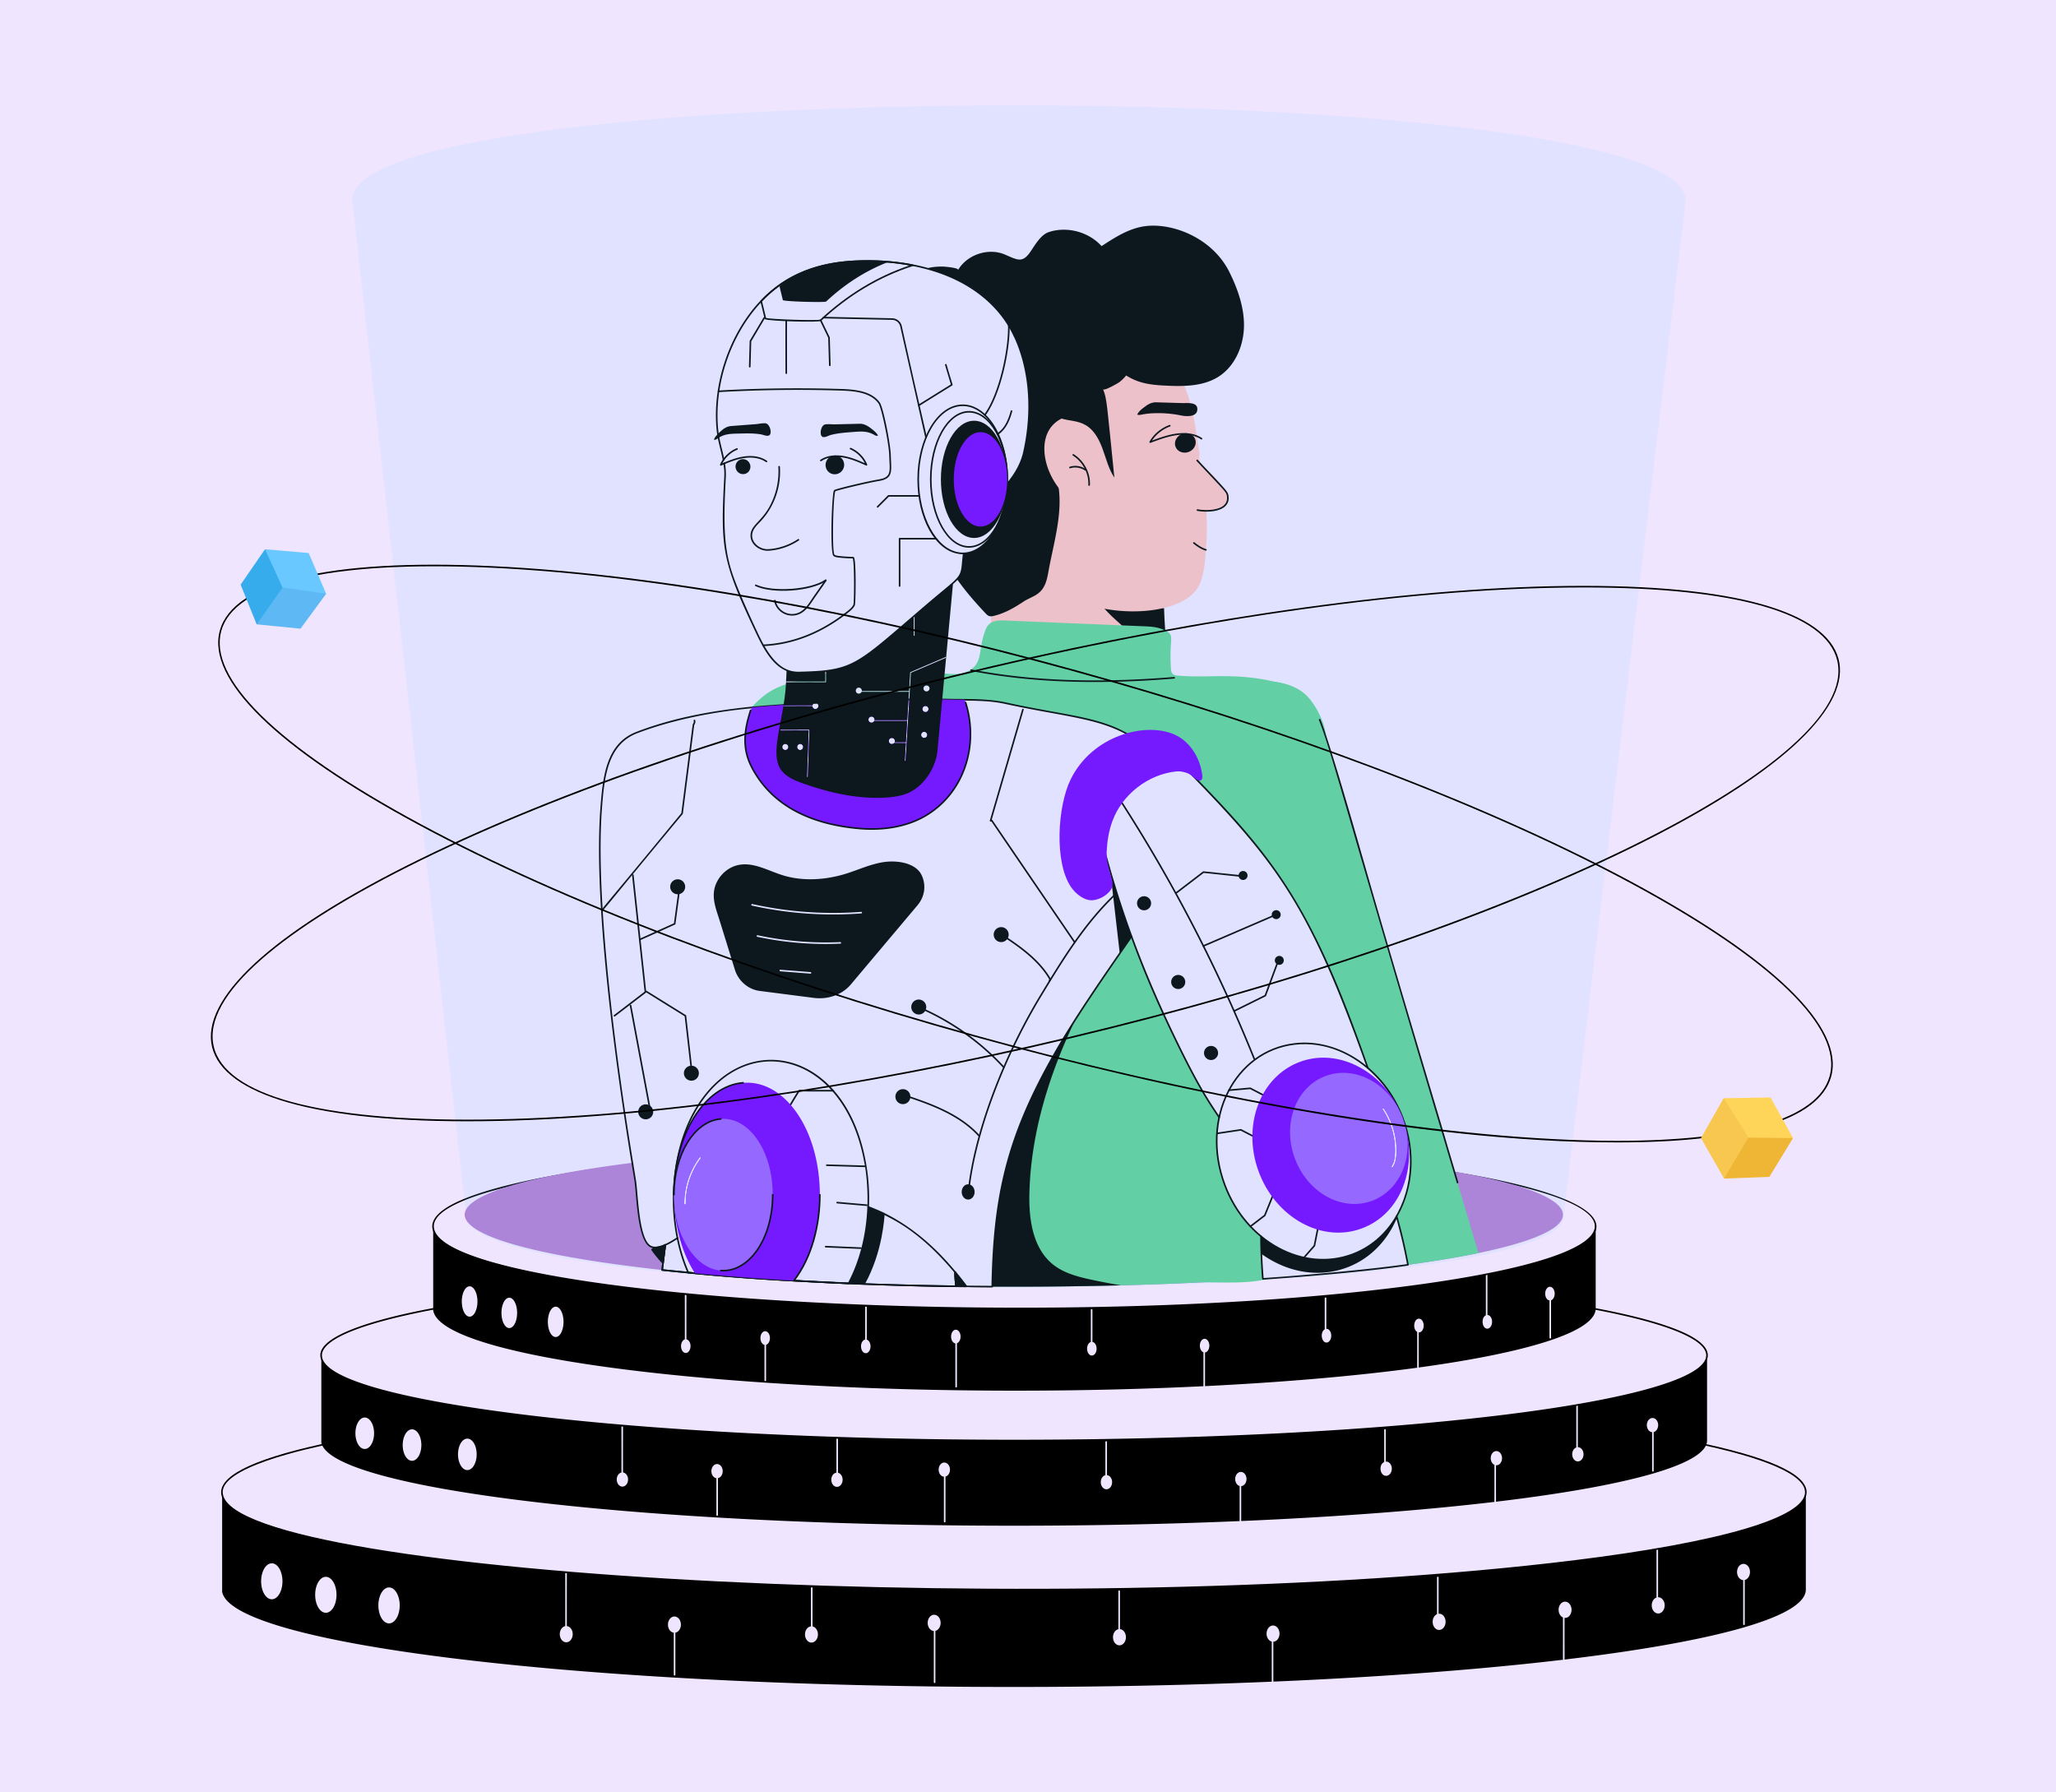 <svg xmlns="http://www.w3.org/2000/svg" width="390" height="340" fill="none"><path fill="#F0E5FF" d="M0 0h390v340H0z"/><path fill="#000" d="M41.947 283.067c0-3.475 7.197-6.714 21.39-9.625.199-.037.254.255.06.295-5.079 1.042-22.169 4.703-21.11 9.735 2.971 15.79 162.257 24.056 256.24 12.501 27.878-3.427 43.866-8.131 43.866-12.906 0-3.297-7.435-6.548-21.5-9.403-.192-.039-.138-.33.06-.295 14.426 2.928 21.741 6.19 21.741 9.698 0 5.017-15.672 9.706-44.129 13.205-93.289 11.471-256.618 3.518-256.618-13.205"/><path fill="#000" d="M192.362 273.405c-72.116 0-129.903-6.988-131.558-15.91a.1.1 0 0 1-.006-.049c-.97-5.364 18.815-8.891 24.164-9.82.191-.039.252.263.052.297-15.442 2.68-23.947 5.936-23.947 9.169 0 .254.041.306.036.368v.008c1.6 8.609 60.484 15.636 131.259 15.636 35.092 0 68.087-1.681 92.907-4.731 24.381-2.997 38.371-7.107 38.382-11.276 0-3.189-8.275-6.408-23.303-9.067-.2-.036-.138-.34.053-.296 10.744 1.901 23.552 5.068 23.552 9.358-.016 5.944-24.22 9.806-38.647 11.58-24.832 3.052-57.839 4.733-92.944 4.733"/><path fill="#000" d="M323.802 257.098c-.009 3.498-9.065 6.737-24.443 9.382v.001l-.06.06v7.974h.002c.596 0 1.076.606 1.076 1.347 0 .747-.48 1.353-1.076 1.353-.59 0-1.07-.606-1.07-1.353 0-.61.326-1.121.77-1.287v-8.034c-23.872 4.066-62.741 6.713-106.638 6.713-27.538 0-53.093-1.042-74.213-2.822.061.103.012-.602.029 8.878.539.074.958.641.958 1.332 0 .747-.481 1.353-1.076 1.353-.59 0-1.07-.606-1.07-1.353 0-.664.385-1.215.89-1.324.018-9.416-.038-8.813.037-8.906-33.645-2.849-55.969-7.573-56.965-12.944v16.138c1.522 8.757 59.775 15.805 131.41 15.805 14.978 0 29.368-.309 42.781-.877v-6.657c-.481-.132-.842-.672-.842-1.319 0-.742.48-1.348 1.07-1.348.596 0 1.076.606 1.076 1.348 0 .717-.444 1.297-1.006 1.343v6.621c18.162-.775 34.515-2.026 48.073-3.63-.077-.091-.021.354-.039-7.025-.409-.19-.704-.683-.704-1.266 0-.742.481-1.347 1.071-1.347.595 0 1.076.605 1.076 1.347 0 .707-.456 1.396-1.144 1.344-.017 7.417.029 6.813-.028 6.919 24.699-2.938 40.061-7.055 40.061-11.61v-16.156zM69.189 274.856c-.977 0-1.77-1.337-1.77-2.987 0-1.646.793-2.982 1.77-2.982s1.77 1.336 1.77 2.982c0 1.65-.794 2.987-1.77 2.987m8.97 2.242c-.977 0-1.771-1.337-1.771-2.987 0-1.645.794-2.982 1.77-2.982.977 0 1.77 1.337 1.77 2.982 0 1.65-.793 2.987-1.77 2.987m10.49 1.762c-.976 0-1.77-1.337-1.77-2.987 0-1.645.793-2.982 1.77-2.982s1.77 1.337 1.77 2.982c0 1.65-.793 2.987-1.77 2.987m47.541 1.533v6.992c0 .197-.299.198-.299 0V280.4c-.531-.078-.947-.644-.947-1.337 0-.742.48-1.348 1.07-1.348.596 0 1.076.606 1.076 1.348 0 .671-.389 1.225-.9 1.33m22.571 1.648c-.591 0-1.071-.606-1.071-1.352 0-.699.428-1.27.97-1.335v-6.355a.15.15 0 0 1 .299 0v6.367c.5.117.877.665.877 1.323 0 .746-.48 1.352-1.075 1.352m20.586-1.945v8.531c0 .197-.298.197-.298 0v-8.51c-.555-.049-.996-.629-.996-1.343 0-.742.48-1.347 1.07-1.347.596 0 1.076.605 1.076 1.347 0 .65-.364 1.193-.852 1.322m30.532 2.405c-.59 0-1.071-.606-1.071-1.353 0-.657.379-1.205.875-1.322v-6.31a.15.15 0 0 1 .299 0v6.298c.546.066.973.637.973 1.334 0 .747-.481 1.353-1.076 1.353m53.058-2.553c-1.182 0-1.496-2.091-.367-2.614v-6.094c0-.198.298-.198.298 0v6.016c.679-.06 1.145.635 1.145 1.339 0 .747-.481 1.353-1.076 1.353m50.748-8.298v7.352c0 .197-.298.197-.298 0v-7.33c-.556-.049-.998-.628-.998-1.344 0-.741.48-1.347 1.07-1.347.596 0 1.076.606 1.076 1.347 0 .65-.364 1.192-.85 1.322M82.022 233.002c-1.083-7.331 30.555-11.366 37.953-12.277.191-.031.24.274.037.299-7.015.864-38.767 4.96-37.692 11.926 2.123 13.468 119.635 20.214 188.043 10.545 39.918-5.644 43.703-14.674 5.547-20.89-.194-.032-.153-.326.048-.298 36.168 5.895 37.28 15.43-5.553 21.486-66.951 9.465-186.148 3.377-188.383-10.791"/><path fill="#000" d="M302.68 232.626c0 3.372-7.588 6.495-20.48 9.046q-.002.002-.002.005l-.05.057v7.698c.489.018.881.592.881 1.297 0 .72-.404 1.304-.903 1.304-1.008 0-1.255-2.072-.276-2.535v-7.759c-39.394 7.708-108.35 7.947-151.673 3.751.06.105.011-.582.028 8.567.441.088.78.627.78 1.282 0 .72-.403 1.305-.903 1.305-.495 0-.898-.585-.898-1.305 0-.628.311-1.155.723-1.274.018-9.082-.037-8.505.038-8.597-28.231-2.749-46.957-7.309-47.774-12.489v15.571c1.622 10.728 76.952 17.763 146.109 14.4v-6.43c-.391-.142-.683-.651-.683-1.262 0-.716.403-1.3.898-1.3.5 0 .903.584.903 1.3 0 .679-.36 1.231-.82 1.292v6.385c15.219-.747 28.922-1.951 40.286-3.497-.074-.091-.02.351-.038-6.787-.92-.533-.648-2.509.332-2.509.499 0 .902.584.902 1.299 0 .647-.371 1.344-.935 1.3-.017 7.173.028 6.554-.025 6.664 20.708-2.834 33.585-6.803 33.585-11.195v-15.584zM89.083 249.758c-.82 0-1.485-1.289-1.485-2.881 0-1.587.665-2.876 1.485-2.876.819 0 1.485 1.289 1.485 2.876 0 1.592-.666 2.881-1.485 2.881m7.524 2.163c-.819 0-1.485-1.29-1.485-2.882 0-1.586.666-2.876 1.485-2.876s1.486 1.29 1.486 2.876c0 1.592-.666 2.882-1.486 2.882m8.801 1.699c-.819 0-1.485-1.29-1.485-2.881 0-1.587.666-2.876 1.485-2.876s1.486 1.289 1.486 2.876c0 1.591-.666 2.881-1.486 2.881m39.906 1.475v6.747c0 .197-.298.198-.298 0v-6.74c-.435-.091-.771-.63-.771-1.287 0-.715.403-1.299.898-1.299.5 0 .903.584.903 1.299 0 .636-.315 1.164-.732 1.28m18.911 1.593c-.495 0-.898-.585-.898-1.305 0-.661.346-1.205.79-1.283v-6.133c0-.197.299-.197.299 0v6.147c.407.126.712.648.712 1.269 0 .721-.403 1.305-.903 1.305m17.295-1.886v8.238c0 .197-.299.197-.299 0v-8.211c-.454-.064-.811-.615-.811-1.292 0-.715.403-1.3.898-1.3.499 0 .902.585.902 1.3 0 .614-.294 1.126-.69 1.265m25.589 2.33c-.495 0-.898-.585-.898-1.305 0-.622.305-1.144.71-1.27v-6.091a.15.15 0 0 1 .299 0v6.078c.446.079.792.622.792 1.283 0 .72-.404 1.305-.903 1.305m44.51-2.463c-.971 0-1.258-1.973-.331-2.51v-5.889c0-.197.298-.197.298 0v5.799c.594-.03.936.679.936 1.295 0 .72-.403 1.305-.903 1.305m42.598-8.014v7.102c0 .197-.299.197-.299 0v-7.074c-.454-.063-.813-.614-.813-1.292 0-.715.403-1.299.898-1.299.5 0 .903.584.903 1.299 0 .614-.294 1.125-.689 1.264"/><path fill="#B57BD4" d="M126.201 236.148c-.257 1.978-.407 3.11-.585 4.757-48.032-5.274-49.822-14.742-5.67-20.335.106.653.467 2.889.531 3.265.43 2.578.501 11.322 2.924 12.605.85.437 1.9.1 2.8-.292M183.296 244.02a176 176 0 0 1-1.94-.024c0-.071-.158-1.177-.179-2.679a71 71 0 0 1 2.119 2.703M239.556 242.588c-17.066 1.141-34.439 1.55-51.336 1.474.169-9.583 1.023-18.315 4.053-27.336 19.988.11 25.058.352 38.563.967.315 6.161 3.226 12.588 8.362 16.819 0 2.71.213 6.546.358 8.076M248.019 241.955q.912-.073 1.815-.155c2.645-.227.581-.031-1.815.155M283.848 236.936c-1.074.256-2.208.513-3.402.758-.059.018-.125.03-.185.042a179 179 0 0 1-9.651 1.677c-1.152.173-2.328.346-3.539.507-.82-4.385-1.531-6.897-2.149-9.209 1.653-2.841 2.59-6.214 2.68-9.759 7.853 1.07 12.003 2.005 12.134 2.005 19.461 3.934 23.412 9.332 4.112 13.979"/><path fill="#FEC0C3" d="M221.043 120.717c-.225-3.911-.41-7.822-.015-11.708-.204 1.714-7.168.857-11.983 0-.622-.113-4.017-.769-4.395-.949-2.739-.859-5.373-2.567-7.612-4.376-1.407-1.154-4.055-4.92-6.345-7.954v8.993h-2.939c.501 11.396.345 11.659-.037 15.994z"/><path fill="#000" d="M214.866 120.717h6.228c-.146-2.232-.26-4.217-.282-5.332-4.193-1.032-8.415-3.6-11.767-6.376-.012.011-.012.011-.012 0a35 35 0 0 1-2.005-1.748c-2.078-1.943-4.815-4.434-6.268-7.268 1.465 2.846 2.665 5.554 3.962 8.091 4.293 8.437 6.857 8.919 10.144 12.633"/><path fill="#FEC0C3" d="M232.764 95.045c-.042.305-.108.507-.352.722a2.6 2.6 0 0 1-.633.394c-1.754.834-2.764.753-2.919.907-.089.09 0 .43.006.544.081 1.74.086 3.617-.036 5.341-.155 2.466-.274 5.909-1.426 8.159-2.378 4.682-12.113 5.945-19.774 3.94-6.59-1.697-15.245-5.639-18.443-11.651-.066-.066-.681-1.328-.961-1.969 1.624-2.394 2.686-5.808 2.823-9.64 1.81-2.126 2.798-4.246 3.176-5.968 1.61-7.186 1.376-15.138-1.648-21.785-.006-.007-.006-.019-.011-.024 5.264-3.43 12.419-3.19 18.532-1.845 3.181.699 6.422 1.749 8.828 3.933 2.154 1.982 3.67 4.43 4.75 7.085 1.883 4.578 2.246 9.387 2.794 12.42.137.77-.143 1.684.298 2.388.445.676 2.625 1.893 4.864 5.486.524.81.218.958.132 1.563"/><path fill="#000" d="M235.849 63.46c-.429 3.217-2.041 6.332-4.781 8.04-2.826 1.754-6.378 1.822-9.74 1.658-3.447-.151-5.921-.503-8.678-2.614-.466-.358-2.46-2.74-2.835-2.644-.341.09-.729 1.241-1.027 1.528-1.288 1.216-3.518.803-4.381-.65-.352 6.422-3.247 12.14-4.136 18.436-.233 1.66.256 3.39.507 5.038.818 5.318-.949 10.869-1.892 16.121-.185 1.015-.376 2.059-.889 2.948a1.2 1.2 0 0 1-.108.192c-.955 1.516-2.411 1.73-3.778 2.631-1.748 1.158-3.45 2.143-5.509 2.662-.852.217-1.127.093-1.653-.465-1.928-2.041-3.79-4.172-5.408-6.47 1.097-1.226.97-2.24 1.266-4.9 2.077-.072 3.975-1.397 5.419-3.539 1.624-2.394 2.686-5.808 2.823-9.64 1.809-2.126 2.797-4.246 3.176-5.968 1.61-7.186 1.376-15.138-1.648-21.785-.006-.007-.006-.019-.012-.024-3.27-7.115-9.639-11.168-16.789-13.09 1.009-.292 1.958-.363 3.008-.363.197 0 3.205.214 2.936.674 1.725-2.943 5.736-4.28 8.882-2.96 2.542 1.095 3.415 1.73 5.055-.824.794-1.188 1.862-2.967 3.301-3.432 3.467-1.134 7.556-.042 9.997 2.668 2.447-1.6 4.984-3.235 7.861-3.724 5.155-.883 13.035 1.94 16.377 8.624 1.815 3.643 3.202 7.837 2.656 11.871"/><path fill="#000" d="M215.721 78.642c.3-.677.996-1.152 1.579-1.589.577-.432 1.254-.761 2-.74.234.008.051.002 4.968.148.948.028 3.037-.278 2.842 1.338-.161 1.342-2.117 1.204-3.067 1.01a21.8 21.8 0 0 0-4.296-.439c-3.004-.007-3.391.519-4.026.272M218.047 83.787c.764-1.402 2.181-2.588 3.792-3.173.189-.065.289.215.102.284-1.401.508-2.649 1.49-3.412 2.67 1.493-.555 3.033-1.1 4.618-1.32 1.954-.27 3.676.03 4.847.847.165.115-.011.362-.172.247-1.11-.774-2.755-1.057-4.634-.795-1.694.235-3.352.855-4.955 1.454a.151.151 0 0 1-.186-.214"/><path fill="#000" d="M223.027 84.846c.418.911 1.572 1.283 2.577.83 1.005-.454 1.481-1.56 1.063-2.47-.418-.912-1.572-1.283-2.577-.83s-1.481 1.56-1.063 2.47M228.706 104.446c-.934-.263-1.739-.856-2.336-1.343-.154-.126.035-.36.191-.234.574.469 1.346 1.039 2.226 1.287.194.054.108.347-.081.29"/><path fill="#62CF98" d="M183.296 244.02a176 176 0 0 1-1.94-.024c0-.071-.158-1.177-.179-2.679a71 71 0 0 1 2.119 2.703M156.545 129.269h-5.61c.315-.085 4.109-1.025 5.61-1.343z"/><path fill="#62CF98" d="M163.475 131.083c0-.012.011-.03.011-.047a.58.58 0 0 0-.549-.603.575.575 0 0 0-.608.549c-.025.656.868.832 1.104.251h8.988l-.089 1.462c-4.243.046-17.5.623-17.566.656a.37.37 0 0 0-.238.012c-.006-.006-.012 0-.012 0-.006-.006-.006-.006-.012 0-13.306.745-10.903.842-11.955.842 2.52-2.746 4.466-3.868 7.825-4.787 6.511-.031 6.32.067 6.32-.072v-1.45c3.547-.731 6.318-.749 13.543-.597.925.018 1.856.036 2.781.066-.29.135-.37.13-.37.197l-.215 3.521z"/><path fill="#62CF98" d="M247.595 132.247c-1.507-1.638-3.62-2.451-5.789-2.924-7.327-1.71-12.207-.752-17.375-1.099-1.497-.1-2.229.045-2.322-1.438-.364-5.757.78-6.164-.889-7.091-1.528-.829-3.068-.853-4.775-.919-1.502-.059-24.76-1.03-25.545-1.062-1.725-.084-3.277-.012-3.951 1.737-1.265 3.238-.649 5.21-2.018 6.875-.74.901-1.91 1.355-3.068 1.486-1.708.207-3.195-.265-8.487-.435l-.579.244-.31 5.074c4.028-.089 8.411.048 10.522.048 2.485.021 5.178.097 7.592.614 10.18 2.235 17.747 2.756 23.009 5.754a23.238 23.238 0 0 1 2.734 1.868v.006c2.198 1.694 3.831 3.512 3.891 3.569l4.172.663c8.524 8.727 15.289 15.74 21.225 25.694.107-3.449.316-6.893.722-10.319.883-7.401 2.692-14.719 2.787-22.173.024-2.137-.03-4.531-1.546-6.172m-71.873-1.086a.585.585 0 0 1-.549-.609.58.58 0 0 1 1.158.054.59.59 0 0 1-.609.555m63.834 111.427c-.128-1.341-.339-4.725-.359-8.076-6.405-5.277-9.68-14.299-7.926-22.543v-.006c-2.299-3.404-4.1-6.23-7.741-13.662-3.441-7.031-6.213-13.296-8.881-20.669-5.136 7.379-10.495 15.009-14.677 22.382-8.782 15.454-11.444 26.551-11.752 44.048 12.786.056 26.25-.17 39.07-.782 3.498-.161 9.156.418 13.477-.77-1.041.075-.979.06-1.211.078"/><path fill="#000" d="M184.176 127.271c-.194-.038-.14-.334.058-.296 11.18 2.181 23.767 2.653 38.476 1.442.196-.02.226.284.025.3-12.875 1.061-26.034.998-38.559-1.446M183.296 244.02a176 176 0 0 1-1.94-.024c0-.071-.158-1.177-.179-2.679a71 71 0 0 1 2.119 2.703M212.655 243.811c-8.972.224-16.136.287-24.435.251.339-19.274 3.508-31.413 15.865-50.852-5.02 10.415-8.529 21.606-8.822 33.119-.125 4.919.627 10.422 4.453 13.508 2.059 1.659 4.715 2.351 7.299 2.906q2.811.61 5.64 1.068"/><path fill="#62CF98" d="m249.84 241.806-.006-.006c1.569-.134 1.739-.167.006.006M280.447 237.694c-.06.018-.126.03-.185.042-2.895.59-6.124 1.157-9.652 1.677a209 209 0 0 1-3.539.507c-.819-4.385-1.531-6.897-2.149-9.209 5.116-8.792 2.73-21.225-5.479-28.16-3.85-10.863-7.938-21.768-13.811-31.64-5.951-9.98-12.637-16.902-21.224-25.694l-.908-.143a34.2 34.2 0 0 1 2.585-6.232c.776-1.468 1.134-2.87 2.214-4.207 5.303-6.486 15.533-6.861 19.691-2.549 1.372 1.439 3.052 4.312 3.461 6.965.281 1.827.949 3.576 1.498 5.366 5.208 17.1.687 3.229 27.498 93.277"/><path fill="#000" d="M276.334 224.337c-.015-.039-2.059-6.906-2.059-6.948-18.236-61.042-21.67-74.865-24.092-80.804-.075-.185.205-.299.279-.114 1.887 4.628 7.496 24.415 8.949 29.476 6.365 22.177 15.165 51.22 15.165 51.436.019.063 1.722 5.747 2.029 6.814.14.279-.258.366-.271.14M126.201 236.148c-.149 1.152-.299 2.286-.436 3.438a25 25 0 0 1-2.077-2.543l.489-.4c.591.03 1.284-.173 2.024-.495"/><path fill="#000" d="M125.654 239.688a25.5 25.5 0 0 1-2.089-2.558.15.15 0 0 1 .028-.204c.521-.416.499-.438.592-.433.511.025 1.151-.132 1.956-.483a.15.15 0 0 1 .15.017c.121.093.063-.104-.377 3.576a.15.15 0 0 1-.26.085m-1.761-2.618a25 25 0 0 0 1.761 2.172c.116-.954.243-1.923.363-2.854-.709.287-1.286.417-1.788.408zM183.296 244.02c-.65-.006-1.301-.012-1.94-.024 0-.071-.158-1.177-.179-2.679a71 71 0 0 1 2.119 2.703"/><path fill="#000" d="M183.296 244.171c-.654-.006-1.258-.011-1.943-.024a.15.15 0 0 1-.148-.151c-.045-.136-.165-1.681-.179-2.678a.151.151 0 0 1 .268-.097 72 72 0 0 1 2.122 2.709.15.15 0 0 1-.12.241m-1.806-.323q.745.012 1.502.019c-.55-.73-1.104-1.44-1.654-2.116.021.691.072 1.395.152 2.097"/><path fill="#000" d="M162.556 243.658c-13.492-.612-21.187-.981-36.955-2.603a.15.15 0 0 1-.135-.166c.048-.443.096-.879.149-1.322.13-1.081.275-2.196.436-3.439.024-.19.325-.163.299.039-.234 1.806-.407 3.125-.568 4.603 15.237 1.572 31.401 2.731 55.405 3.073a26 26 0 0 1-.161-2.524.15.15 0 0 1 .149-.153h.002c.285 0 .037.317.323 2.765.01.064.015.12-.038.173-.205.204-18.48-.431-18.906-.446M314.573 293.798l-.056.056v9.125c.641-.023 1.253.626 1.253 1.537 0 .853-.549 1.546-1.229 1.546-.675 0-1.224-.693-1.224-1.546 0-.707.384-1.299.902-1.479v-9.179c-53.67 9.144-147.756 9.419-206.73 4.448.071.098.016-.637.034 10.147.626.074 1.116.727 1.116 1.526 0 .853-.549 1.546-1.229 1.546-.675 0-1.224-.693-1.224-1.546 0-.768.452-1.403 1.039-1.516.018-10.732-.039-10.09.042-10.176-38.453-3.254-63.973-8.651-65.127-14.785v18.431C43.882 311.942 110.456 320 192.326 320c17.126 0 33.579-.353 48.913-1.003v-7.599c-.56-.142-.983-.766-.983-1.516 0-.847.549-1.54 1.223-1.54.681 0 1.23.693 1.23 1.54 0 .829-.519 1.5-1.172 1.539v7.564c20.776-.886 39.479-2.316 54.983-4.152-.084-.084-.026.378-.044-8.018-.479-.209-.826-.778-.826-1.454 0-.848.55-1.54 1.224-1.54.68 0 1.23.692 1.23 1.54 0 .806-.532 1.616-1.329 1.532-.018 8.392.035 7.812-.033 7.913 28.238-3.358 45.801-8.064 45.801-13.273v-18.466c0 4.001-10.365 7.706-27.97 10.731m-263.017 9.568c-1.116 0-2.023-1.528-2.023-3.414 0-1.88.907-3.408 2.023-3.408s2.023 1.528 2.023 3.408c0 1.886-.907 3.414-2.023 3.414m10.25 2.562c-1.116 0-2.023-1.528-2.023-3.413 0-1.88.907-3.408 2.024-3.408s2.023 1.528 2.023 3.408c0 1.885-.907 3.413-2.023 3.413m11.99 2.014c-1.116 0-2.023-1.528-2.023-3.414 0-1.88.907-3.408 2.023-3.408s2.023 1.528 2.023 3.408c0 1.886-.907 3.414-2.023 3.414m54.311 1.755v7.988c0 .197-.299.197-.299 0v-7.98c-.618-.077-1.104-.729-1.104-1.531 0-.848.549-1.54 1.224-1.54.68 0 1.229.692 1.229 1.54 0 .777-.456 1.413-1.05 1.523m25.816 1.881c-.674 0-1.223-.693-1.223-1.546 0-.807.5-1.467 1.13-1.528v-7.26c0-.197.298-.198.298 0v7.273c.582.124 1.025.755 1.025 1.515 0 .853-.549 1.546-1.23 1.546m23.506-2.218v9.744c0 .197-.298.198-.298 0v-9.723c-.644-.042-1.16-.711-1.16-1.537 0-.848.549-1.54 1.224-1.54.68 0 1.229.692 1.229 1.54 0 .753-.427 1.378-.995 1.516m34.915 2.743c-.674 0-1.223-.692-1.223-1.545 0-.761.443-1.392 1.021-1.515v-7.208c0-.197.299-.197.299 0v7.195c.634.063 1.133.721 1.133 1.528 0 .853-.55 1.545-1.23 1.545m60.637-2.918c-.674 0-1.223-.692-1.223-1.546 0-.672.347-1.24.826-1.449v-6.957c0-.197.298-.197.298 0v6.879c.79-.083 1.329.718 1.329 1.527 0 .854-.55 1.546-1.23 1.546m57.977-9.477v8.396c0 .198-.299.198-.299 0v-8.374c-.645-.042-1.161-.712-1.161-1.539 0-.847.549-1.539 1.223-1.539.681 0 1.23.692 1.23 1.539 0 .752-.427 1.378-.993 1.517"/><path fill="#000" d="M181.356 244.147c-22.576-.314-39.804-1.451-55.755-3.092a.15.15 0 0 1-.135-.166c.048-.443.096-.879.149-1.322.13-1.081.275-2.196.436-3.439.024-.19.325-.163.299.039-.234 1.806-.407 3.125-.568 4.603 14.712 1.517 31.639 2.761 55.405 3.073a26 26 0 0 1-.161-2.524.15.15 0 0 1 .149-.153h.002c.285 0 .037.317.323 2.765.01.063.015.121-.038.173a.15.15 0 0 1-.106.043"/><path fill="#000" d="M167.819 230.293c-.091.513-.31 7.002-3.748 13.274-.609-.029-2.228-.086-3.098-.126 2.202-4.112 3.498-9.156 3.707-14.509 1.068.4 2.118.853 3.139 1.361"/><path fill="#000" d="M188.22 244.213c-.06 0-4.978-.012-5.045-.102-8.23-11.029-14.858-13.138-15.457-13.701a33 33 0 0 0-3.091-1.337c-.187-.071-.081-.354.106-.283.729.273 3.048 1.251 3.188 1.392 6.331 3.184 11.215 8.025 15.451 13.689 1.004.015 4.617.04 4.7.04.317-17.228 2.896-28.354 11.769-43.971 3.678-6.5 8.831-13.983 14.684-22.394.113-.164.362.008.247.172-4.943 7.103-10.895 15.691-14.669 22.37-8.798 15.485-11.426 26.552-11.732 43.977a.15.15 0 0 1-.151.148M123.333 236.574c-2.509-1.329-2.575-10.131-3.005-12.714-3.099-18.464-7.875-51.758-6.441-70.549.463-6.128 1.122-12.336 6.919-14.52 6.148-2.346 13.053-3.851 21.728-4.736 9.337-.869 28.664-1.766 37.43-1.499 3.306.079 7.215-.086 10.67.654 15.485 3.4 21.657 2.469 29.707 11.237.135.146-.077.349-.212.214-1.761-1.915-4.304-4.102-6.588-5.414-5.689-3.103-12.358-3.411-22.972-5.743-3.41-.731-7.304-.568-10.613-.646-8.616-.263-28.997.662-37.315 1.491l-.057-.147.019.149c-6.978.635-14.898 2.131-21.691 4.722-5.655 2.131-6.274 8.316-6.725 14.26-1.367 17.931 2.983 49.536 5.908 67.212l.322 1.988c.266 1.727.247 1.179.482 3.876.31 3.563.779 8.948 2.573 9.898 1.343.689 3.663-.751 4.961-1.604.169-.109.332.142.166.252-1.42.932-3.777 2.383-5.266 1.619"/><path fill="#000" d="M214.649 177.626c-.747 1.074-1.498 2.155-2.244 3.235l-1.755-15.244.018-.107a199 199 0 0 0 3.981 12.116"/><path fill="#7701FF" d="M183.165 133.274c-.054-.179-.117-.403-.155-.538-3.254-.018-6.654-.132-10.523-.047l-.71 11.579c0 .086-.149.093-.149-.012l.202-3.307-2.232-.006a.57.57 0 0 1-.997-.412.57.57 0 0 1 .603-.549.575.575 0 0 1 .496.818h2.136l.251-4.046h-6.255c-.271.574-1.122.357-1.098-.275a.576.576 0 0 1 .609-.549c.354.013.609.36.531.674h6.219l.239-3.915c-3.622.038-13.889.475-17.53.662.689.154.54 1.179-.161 1.14a.57.57 0 0 1-.537-.549c-5.583-.03-5.479.066-5.479-.071 0-.154-.063-.042 5.497-.078a.57.57 0 0 1 .394-.43c-2.904.163-6.757.328-11.89.836l-.25.561c-1.188 3.718-1.666 7.12.191 10.713 3.982 7.714 11.84 10.943 20.436 11.681 4.309.37 8.81-.203 12.582-2.429 6.891-4.058 10.272-12.862 7.58-21.451m-8.434 6.094a.575.575 0 0 1 .603-.549.583.583 0 0 1 .549.608.576.576 0 0 1-.609.549.57.57 0 0 1-.543-.608m.794-4.298a.57.57 0 0 1-.549-.603.575.575 0 0 1 .603-.549.57.57 0 0 1 .549.603.57.57 0 0 1-.603.549m-27.145 6.595a.58.58 0 0 1 .603-.549.59.59 0 0 1 .555.609.58.58 0 0 1-1.158-.06m2.829 0a.58.58 0 0 1 .603-.549.58.58 0 0 1-.06 1.158.575.575 0 0 1-.543-.609m2.31-3.228c.012.011.024.035.018.053-.354 9.289-.236 8.929-.376 8.929h-.006c-.149 0-.047.148.233-8.857-5.455-.037-5.36.076-5.36-.078 0-.036.03-.071.071-.071 5.359.005 5.38-.037 5.42.024"/><path fill="#000" d="M162.99 157.303c-8.69-.748-16.556-4.006-20.557-11.76-1.984-3.847-1.269-7.478-.202-10.829.061-.191.348-.097.288.092-1.048 3.289-1.752 6.849.183 10.599 3.942 7.642 11.721 10.858 20.314 11.598 4.798.411 9.12-.419 12.493-2.407 6.902-4.069 10.157-12.804 7.513-21.28-.059-.191.229-.278.288-.09 2.667 8.548-.577 17.461-7.648 21.63-3.789 2.234-8.358 2.821-12.672 2.447M160.973 243.592c-10.581-.504-19.914-.986-30.43-2.036a.15.15 0 0 1-.124-.089c-4.177-9.524-3.551-22.037 1.117-30.513 8.843-16.063 28.668-12.352 32.671 9.309.026.116.049.224.061.332.011.02.019.066.019.118 1.309 7.285.464 15.994-3.181 22.8a.15.15 0 0 1-.133.079m-30.313-2.327c10.874 1.087 20.595 1.56 30.225 2.022 2.178-4.101 3.437-9.065 3.644-14.361.145-3.082-.208-6.79-.614-8.589-3.941-21.278-23.356-25.147-32.115-9.238-4.693 8.526-5.168 20.899-1.14 30.166"/><path fill="#000" d="M148.426 212.27a.151.151 0 0 1-.13-.227c3.122-5.31 3.209-5.31 3.321-5.31l6.442.013c.198 0 .199.302-.001.302l-6.377-.013c-.293.386-2.002 3.251-3.125 5.161a.15.15 0 0 1-.13.074"/><path fill="#7701FF" d="m149.956 209.564-.006-.006c-2.989-3.403-6.918-5.088-11.293-3.683-.005.006-.005.006-.011.006-4.908 1.694-8.219 7.147-9.598 12.111-.006.005-.006.011-.012.023 0 .006-.006.018-.006.024-2.157 7.526-1.415 16.895 2.793 23.486 8.66.81 17.749 1.366 18.766 1.403 6.78-8.772 6.55-25.11-.633-33.364m-17.028 10.17a14.28 14.28 0 0 0-2.835 8.619c.012.181-.283.211-.299.006a14.56 14.56 0 0 1 2.895-8.804c.133-.162.357.035.239.179"/><path fill="#000" d="M127.689 226.627c0-11.409 5.828-20.804 13.269-21.387.197-.029.224.284.023.3-7.285.571-12.991 9.834-12.991 21.087 0 .199-.301.199-.301 0M150.471 242.833c3.419-4.413 4.89-10.555 4.89-16.205 0-.2.302-.2.302 0 0 5.677-1.476 11.902-4.954 16.39-.121.157-.361-.026-.238-.185"/><path fill="#9B5CFF" d="M136.73 212.25c-5.965.469-9.251 8.713-8.87 15.321 0 .155.012.304.018.459.448 6.936 4.148 12.606 8.852 12.976 5.306.412 9.842-6.01 9.842-14.378s-4.536-14.796-9.842-14.378m-3.802 7.484a14.28 14.28 0 0 0-2.835 8.619c.013.181-.283.21-.299.006a14.55 14.55 0 0 1 2.895-8.804c.133-.162.357.035.239.179"/><path fill="#9B5CFF" d="M136.728 212.25c-5.017.394-8.888 6.822-8.888 14.377Z"/><path fill="#000" d="M127.689 226.627c0-7.749 3.966-14.13 9.028-14.527.197-.027.224.284.023.3-4.906.385-8.75 6.635-8.75 14.227 0 .199-.301.199-.301 0"/><path fill="#9B5CFF" d="M136.728 241.004c5.309.416 9.844-6.01 9.844-14.377Z"/><path fill="#000" d="M136.716 241.154c-.192-.015-.184-.321.024-.3 1.841.145 3.634-.548 5.204-1.999 2.804-2.592 4.477-7.163 4.477-12.228 0-.199.302-.199.302 0 0 5.147-1.71 9.801-4.574 12.449-1.537 1.421-3.395 2.236-5.433 2.078M174.837 166.038c-1.111-2.395-4.776-2.962-7.62-2.44-2.326.428-4.431 1.396-6.528 2.066-4.205 1.343-8.424 1.46-11.895.458-3.043-.877-5.989-2.794-9.063-1.96-1.452.394-2.767 1.435-3.552 2.784-1.565 2.687-.45 5.158.354 7.752l2.866 9.244c.652 2.103 2.484 3.717 4.648 4.017l10.298 1.327c2.723.352 5.397-.584 7.055-2.553l12.629-14.999c1.426-1.694 1.672-3.835.808-5.696m-21.098 18.653h-.011l-5.711-.448c-.199-.015-.171-.326.024-.297l5.71.448c.189.014.179.297-.012.297m5.666-5.688a62.1 62.1 0 0 1-15.757-1.304c-.192-.04-.134-.33.061-.291a62 62 0 0 0 15.682 1.296c.196-.016.214.289.014.299m3.973-5.737a71 71 0 0 1-20.751-1.487c-.188-.042-.134-.328.065-.291a70.7 70.7 0 0 0 20.663 1.481c.171-.04.24.282.023.297M190.297 202.559a47.3 47.3 0 0 0-16.141-11.388c-.182-.079-.069-.353.117-.278a47.6 47.6 0 0 1 16.245 11.463c.135.146-.087.351-.221.203M185.62 215.563c-3.862-4.251-9.61-6.152-14.68-7.83-.192-.062-.091-.35.094-.286 5.107 1.689 10.894 3.604 14.808 7.914.136.148-.09.35-.222.202M198.934 186.073a.15.15 0 0 1 .082-.196l.003-.002c.014-.022.001-.132-.065-.242-2.093-3.481-5.583-5.945-8.976-8.17-.168-.108-.002-.36.164-.252 3.424 2.244 6.944 4.731 9.07 8.266.147.245.177.571-.081.678-.019.008-.164-.002-.197-.082"/><path fill="#000" d="M172.858 190.968a1.42 1.42 0 1 0 2.838 0 1.42 1.42 0 0 0-2.838 0M129.732 203.537a1.419 1.419 0 1 0 2.837 0 1.419 1.419 0 0 0-2.837 0M127.131 168.213a1.42 1.42 0 1 0 2.84-.002 1.42 1.42 0 0 0-2.84.002M121.063 210.906a1.42 1.42 0 1 0 2.84-.002 1.42 1.42 0 0 0-2.84.002M188.495 177.248a1.42 1.42 0 1 0 2.839.001 1.42 1.42 0 0 0-2.839-.001M169.849 207.968a1.42 1.42 0 1 0 2.838 0 1.42 1.42 0 0 0-2.838 0M182.426 226.096c0 .798.547 1.444 1.222 1.444.677 0 1.224-.646 1.224-1.444s-.547-1.444-1.224-1.444c-.675 0-1.222.647-1.222 1.444M164.14 221.391l-7.308-.211c-.194-.006-.197-.298.009-.302l7.303.211c.197.006.192.302-.004.302M164.42 228.764l-5.63-.493c-.195-.016-.177-.313.026-.3l5.617.492c.19.016.178.301-.013.301M163.297 236.909l-6.677-.28c-.195-.009-.189-.302.006-.302l6.677.281c.196.008.189.301-.006.301"/><path fill="#000" d="m183.651 226.763-.014-.001a.15.15 0 0 1-.136-.164c1.204-12.406 7.312-27.128 13.821-37.86 4.038-6.658 8.214-13.543 14.063-19.13.147-.137.351.08.208.217-5.821 5.561-9.985 12.428-14.013 19.069-6.466 10.661-12.577 25.353-13.779 37.733a.15.15 0 0 1-.15.136M231.132 212.026c-2.327-3.453-4.116-6.267-7.738-13.658-4.956-10.134-9.069-19.873-12.871-32.816-1.15-3.897-2.223-7.555-2.244-10.945-.021-3.218.927-6.078 2.67-8.051 2.042-2.322 5.284-3.299 7.887-2.377 5.923.952 5.613.864 5.679.932 8.528 8.733 15.307 15.763 21.246 25.723 5.937 9.979 10.084 21.115 13.823 31.666.068.189-.219.287-.283.101-11.114-31.361-17.196-39.051-34.967-57.243l-5.573-.888c-2.514-.889-5.623.054-7.586 2.285-1.693 1.918-2.615 4.706-2.595 7.849.017 2.801.725 5.555 1.511 8.364 3.825 13.732 8.408 24.707 13.574 35.267 3.622 7.392 5.386 10.161 7.731 13.644a.15.15 0 0 1 .026.084c0 .168-.227.211-.29.063"/><path fill="#000" d="M237.767 200.884a291 291 0 0 0-27.242-51.829c-.11-.165.142-.333.251-.166a291 291 0 0 1 27.27 51.882c.074.186-.205.297-.279.113M239.555 242.739a.15.15 0 0 1-.15-.137c-.155-1.656-.358-5.36-.358-8.078 0-.207.301-.203.301-.012 0 2.505.177 5.996.345 7.916 1.118-.043 17.124-1.205 27.2-2.635-.794-4.216-1.455-6.548-2.117-9.044-.051-.194.24-.269.292-.077.022.083.051.171.077.267a106 106 0 0 1 2.074 8.953.15.15 0 0 1-.127.177c-8.165 1.183-19.321 2.083-27.525 2.669z"/><path fill="#000" d="M264.999 230.979c-4.392 10.524-16.294 13.651-25.725 6.864a93 93 0 0 1-.077-3.331c8.709 7.187 20.381 5.445 25.724-3.801q.043.134.078.268"/><path fill="#000" d="M250.946 239.105c-7.555 0-15.403-5.324-18.765-14.298-4.753-12.708 1.979-25.609 13.38-26.93 8.524-1.01 17.223 4.955 20.678 14.176 4.924 13.155-2.598 27.052-15.293 27.052m-5.35-40.929c-11.244 1.302-17.8 14.048-13.133 26.525 4.043 10.794 14.821 16.546 24.008 13.108 6.859-2.561 10.794-9.483 10.98-16.86.374-12.963-10.447-24.12-21.855-22.773"/><path fill="#000" d="m239.619 216.689-4.26-2.213-4.422.663c-.195.035-.245-.268-.045-.298 4.739-.7 4.479-.698 4.563-.655l4.303 2.236c.177.092.037.36-.139.267M237.116 232.501l2.674-2.045 1.735-4.259c.075-.184.355-.073.28.114l-1.752 4.297a.15.15 0 0 1-.047.063l-2.706 2.069c-.159.122-.341-.118-.184-.239M240.545 208.376l-3.405-1.78-4.019.356c-.209.014-.218-.284-.027-.3 4.328-.375 4.072-.382 4.146-.344l3.445 1.8c.177.094.036.36-.14.268M247.188 238.508c.053-.06 2.133-2.429 2-2.279.074-.36.682-3.406 1.008-5.042.038-.192.335-.138.296.059-.103.513-.999 5.013-1.019 5.09a.15.15 0 0 1-.032.063l-2.04 2.322c-.139.139-.356-.07-.213-.213"/><path fill="#7701FF" d="M265.888 211.575c-3.402-8.356-11.979-12.892-19.35-10.134-7.568 2.835-11 12.193-7.747 20.89 3.259 8.702 11.997 13.501 19.565 10.671 8.035-3.013 10.939-12.923 7.532-21.427m-3.617-1.122c-.104-.165.141-.326.251-.161a14.34 14.34 0 0 1 2.382 8.404c-.03.812-.138 1.85-.693 2.709-.112.158-.351.005-.25-.167.513-.793.614-1.784.644-2.554a14.03 14.03 0 0 0-2.334-8.231"/><path fill="#9B5CFF" d="M265.888 211.575c-2.59-6.177-8.964-9.514-14.449-7.46-5.677 2.118-8.249 9.137-5.808 15.661 2.441 6.518 8.989 10.117 14.665 7.992 5.354-2.006 8.535-8.848 5.592-16.193m-1.677 9.83c-.112.158-.351.005-.25-.167.513-.794.614-1.784.644-2.554a14.03 14.03 0 0 0-2.334-8.231c-.104-.165.141-.326.251-.161a14.34 14.34 0 0 1 2.382 8.404c-.03.812-.138 1.85-.693 2.709"/><path fill="#7701FF" d="M222.748 139.318c3.234 1.417 5.02 4.868 5.321 7.864.037.366-.047.887-.531.892-.636.007-1.399-1.072-2.304-1.418-.613-.234-1.385-.4-2.045-.334-5.406.54-10.345 4.382-12.2 9.488-.664 1.828-.979 3.796-1.066 5.735-.137 3.022 1.489 5.407 1.039 6.705-.472 1.361-2.297 2.403-3.66 2.512-1.59.128-3.208-1.179-4.069-2.394-3.305-4.668-2.65-15.438-.13-20.548 4.119-8.353 14.168-10.902 19.645-8.502"/><path fill="#000" d="m234.113 191.609 5.787-2.862 2.547-6.876c.069-.187.351-.083.282.105l-2.567 6.932a.15.15 0 0 1-.075.082l-5.841 2.889c-.173.091-.314-.181-.133-.27M223.012 169.267l5.177-3.957a.14.14 0 0 1 .107-.031l7.352.769c.197.021.168.321-.032.301l-7.292-.764-5.129 3.921c-.157.123-.342-.119-.183-.239M228.227 179.295l13.657-5.886c.182-.078.302.198.118.277l-13.656 5.886c-.183.078-.302-.198-.119-.277M228.389 199.74a1.334 1.334 0 1 0 2.668 0 1.334 1.334 0 0 0-2.668 0M222.163 186.271c0 .738.598 1.333 1.336 1.333a1.334 1.334 0 1 0-1.336-1.333"/><path fill="#000" d="M241.821 182.175a.849.849 0 1 0 1.698 0 .849.849 0 0 0-1.698 0M241.237 173.5a.848.848 0 1 0 1.697.001.848.848 0 0 0-1.697-.001M234.95 166.073a.849.849 0 1 0 1.698-.002.849.849 0 0 0-1.698.002M215.683 171.341c0 .738.598 1.333 1.336 1.333a1.334 1.334 0 1 0-1.336-1.333M203.702 178.783l-15.647-22.965c-.213.07-.332-.056-.293-.19l6.129-21.07c.056-.189.345-.108.29.085l-6.067 20.854c.066.001.122.03.155.1l15.683 23.016c.112.167-.138.333-.25.17M114.204 172.673c-.23-.19-.798.839 15.039-18.428 2.253-17.544 2.128-16.821 2.184-16.889a.77.77 0 0 0 .16-.653c-.044-.196.251-.26.294-.066.068.3-.006.632-.194.877l-2.15 16.812a.15.15 0 0 1-.034.077c-15.975 19.215-15.072 18.46-15.299 18.27"/><path fill="#000" d="m116.466 192.559 5.805-4.444-2.379-22.098c-.021-.195.277-.235.3-.032l2.388 22.182a.15.15 0 0 1-.058.136l-5.872 4.495c-.157.12-.343-.117-.184-.239"/><path fill="#000" d="m121.357 178.055 6.481-2.92.878-6.471c.028-.196.326-.159.3.04l-.89 6.555a.15.15 0 0 1-.087.117l-6.558 2.953c-.178.084-.307-.192-.124-.274M123.053 209.933l-3.587-19.154c-.036-.193.258-.257.296-.055l3.587 19.154c.037.195-.259.254-.296.055M131.098 203.538l-1.223-10.76-7.327-4.553c-.172-.106-.007-.363.158-.256l7.389 4.592c.04.024.066.065.071.11l1.231 10.833c.022.198-.278.234-.299.034M151.692 127.568c-.96.024-1.766-.126-2.494-.442-.012.74-.048 1.48-.096 2.22 0-.152-.185-.041 7.443-.077v-1.964c-1.618.185-3.277.215-4.853.263m21.792-10.791v3.748c0 .098-.15.105-.15 0v-3.623c-1.617 1.384-3.229 2.763-4.84 4.148-2.722 2.322-5.891 4.906-9.454 5.813-.764.192-1.552.329-2.346.424-.028 2.026.065 2.131-.072 2.131-7.768-.031-7.52.067-7.52-.072-.171 4.269-1.346 8.33-1.725 11.782-.467 4.361.822 5.998 4.644 7.366 5.133 1.862 10.576 3.115 16.031 2.793 1.355-.084 2.716-.263 3.975-.764 3.17-1.254 5.497-4.841 5.808-8.171.77-8.315 2.314-24.931 2.948-31.753-.731.623 1.097-1.012-7.299 6.178m-24.555 25.497a.58.58 0 0 1 .054-1.158.59.59 0 0 1 .555.609.58.58 0 0 1-.609.549m2.823 0a.58.58 0 0 1 .06-1.158.58.58 0 0 1-.06 1.158m1.409 5.145h-.006c-.149 0-.047.148.232-8.857-5.454-.037-5.359.076-5.359-.078 0-.036.03-.071.071-.071 5.358.005 5.38-.037 5.42.023.012.012.024.036.018.054-.354 9.289-.236 8.929-.376 8.929m.943-13.477c-5.583-.03-5.479.065-5.479-.071 0-.154-.063-.042 5.497-.078a.57.57 0 0 1 .394-.43s.005-.006.011 0a.37.37 0 0 1 .239-.012c.012-.006.018 0 .03 0h.006a.57.57 0 0 1 .448.591c-.04.716-1.1.748-1.146 0m21.17 6.034a.57.57 0 0 1-.543-.608.575.575 0 0 1 .603-.549.583.583 0 0 1 .549.608.577.577 0 0 1-.609.549m.251-4.906a.57.57 0 0 1-.549-.602.575.575 0 0 1 .603-.55.57.57 0 0 1 .549.603.57.57 0 0 1-.603.549m.806-4.464a.59.59 0 0 1-.609.555.585.585 0 0 1-.549-.609.58.58 0 0 1 1.158.054m3.056-5.814-6.59 2.829-1.02 16.647c0 .086-.15.093-.15-.012l.203-3.307-2.232-.006a.57.57 0 0 1-.997-.412.57.57 0 0 1 .603-.549.575.575 0 0 1 .496.818h2.136l.251-4.046h-6.255c-.271.574-1.122.357-1.098-.275a.576.576 0 0 1 .609-.549c.354.013.609.36.531.674h6.219l.328-5.371h-8.988c-.237.581-1.129.404-1.105-.251a.576.576 0 0 1 .609-.549.58.58 0 0 1 .549.603c0 .017-.012.035-.012.047h8.959c.238-3.659.179-3.564.263-3.581l6.631-2.847c.095-.031.143.11.06.137"/><path fill="#000" d="M143.409 120.082c-6.44-13.608-6.76-15.941-6.03-29.563.112-2.133-.373-2.707-.028-2.761a.153.153 0 0 1 .172.126c.295 1.906.124 2.838.115 3.445-.65 12.109.184 15.253 3.003 21.867a198 198 0 0 0 3.04 6.757c1.216 2.567 2.949 5.918 5.576 7.034 1.361.592 2.611.401 2.924.416 9.885-.285 10.217-1.341 23.372-12.597 7.593-6.468 6.506-4.699 7.104-9.852.024-.209.322-.155.299.034-.423 3.674-.033 4.141-2.839 6.342-.882.691-.482.395-4.368 3.706-13.411 11.475-13.547 12.38-24.052 12.683-4.234.112-6.408-3.666-8.288-7.637M190.934 91.695c1.612-1.899 2.699-3.94 3.143-5.905 1.873-8.356.948-16.006-1.637-21.689-.343-.429-3.756-10.608-19.325-13.643-3.476-.675-7.149-.926-10.917-.743-7.001.339-12.961 2.52-17.701 7.503-5.871 6.173-9.113 15.713-8.262 24.305.195 1.974.799 3.795 1.167 5.668.039.198-.258.248-.295.058-.365-1.853-.974-3.696-1.172-5.696-.86-8.676 2.415-18.309 8.343-24.542 4.746-4.99 10.739-7.25 17.906-7.597 12.3-.592 25.356 3.31 30.519 14.538h-.001c.117.233.482 1.087.745 1.826 2.198 6.025 2.518 12.968.925 20.078-.456 2.012-1.565 4.098-3.208 6.034-.129.152-.359-.044-.23-.195"/><path fill="#000" d="M145.117 60.546c-.069-.042-.097-.102-.097-.158-.782-3.349-.852-3.263-.745-3.377 4.826-5.083 10.909-7.261 17.909-7.593 3.645-.185 7.4.05 10.985.748.153.03.165.244.017.292-6.334 2.03-12.194 5.53-17.418 10.402-.261.349-10.041.06-10.651-.314m.193-.242c.774.266 9.632.55 10.268.323 5.112-4.761 10.808-8.21 16.957-10.273-3.456-.621-6.966-.805-10.336-.635-6.902.328-12.895 2.463-17.648 7.44z"/><path fill="#000" d="M168.542 49.674c-4.318 1.666-8.256 4.184-11.829 7.525-.162.21-8.362 0-8.221-.296l-.619-2.553c.76-.818.944-.925 1.576-1.287 5.665-3.326 12.545-3.928 19.093-3.39M175.509 83.004l-4.744-21.07a1.606 1.606 0 0 0-1.54-1.26l-13.005-.28c-.188-.005-.208-.285.007-.302l13.005.28c.888.02 1.639.636 1.827 1.497 4.929 22.21 4.921 21.183 4.63 21.249-.011.002-.162-.036-.18-.114M142.067 69.55l.135-4.852c.002-.072-.131.198 2.622-4.46.101-.174.36-.018.259.152l-2.581 4.355-.134 4.813c-.006.201-.307.192-.301-.008M148.997 70.787c-.036-9.904-.006-9.96.018-10.003.082-.15.312-.07.281.1-.026.326-.007 7.247.002 9.902.002.198-.3.203-.301 0M157.257 69.298l-.154-5.23-1.571-3.253c-.086-.179.184-.31.272-.13 1.693 3.517 1.598 3.291 1.599 3.342l.156 5.261c.005.202-.296.21-.302.01M166.536 82.617c-.238-.558-1.057-1.162-1.543-1.521-.557-.412-1.208-.728-1.916-.711l-4.713.11c-.57.013-1.263-.082-1.819.01-.731.119-1.044 1.487-.771 2.082.324.705 1.269.07 1.799-.072 1.513-.405 3.09-.48 4.645-.601 1.332-.105 2.396-.098 3.526.525.233.129.526.322.792.178M135.426 83.386c.181-.578.936-1.261 1.384-1.667.514-.465 1.13-.844 1.835-.898.176-.014 4.584-.352 4.702-.36.568-.044 1.248-.207 1.81-.172.74.046 1.187 1.376.975 1.996-.252.733-1.256.195-1.797.107-1.547-.253-3.123-.17-4.682-.136-1.341.03-2.395.143-3.456.874-.22.152-.492.373-.771.256M164.29 88.302c-1.372-.61-2.791-1.24-4.286-1.501-1.651-.289-3.148-.051-4.215.67-.166.112-.334-.138-.169-.25 1.132-.765 2.707-1.019 4.436-.717 1.4.246 2.721.8 3.999 1.364a5.62 5.62 0 0 0-2.776-2.631c-.183-.079-.066-.355.119-.277 1.391.6 2.547 1.777 3.094 3.149a.151.151 0 0 1-.202.193"/><path fill="#000" d="M159.914 89.015c-.465.869-1.535 1.203-2.39.745-.855-.457-1.172-1.532-.707-2.401.465-.87 1.535-1.203 2.39-.746s1.172 1.533.707 2.402M136.588 88.115c.574-1.362 1.754-2.516 3.156-3.087.186-.077.298.204.115.279a5.62 5.62 0 0 0-2.83 2.575c1.291-.538 2.623-1.066 4.026-1.282 1.732-.267 3.302.017 4.42.806.166.115-.015.362-.173.246-1.054-.742-2.545-1.01-4.201-.755-1.497.232-2.93.833-4.316 1.415a.15.15 0 0 1-.197-.197"/><path fill="#000" d="M139.685 89.153a1.415 1.415 0 0 0 1.898.634c.69-.352.96-1.206.603-1.908a1.415 1.415 0 0 0-1.898-.634 1.416 1.416 0 0 0-.603 1.908M142.367 101.641c-.038-2.034 2.157-2.684 3.773-5.867a13.94 13.94 0 0 0 1.501-7.226c-.014-.198.287-.222.301-.02.236 3.564-.904 7.438-3.674 10.373-.782.818-1.62 1.615-1.599 2.734.028 1.522 1.643 2.624 3.057 2.533 1.953-.105 3.956-.78 5.639-1.901.169-.111.331.142.167.251-1.728 1.15-3.784 1.843-5.789 1.951-1.642.076-3.344-1.15-3.376-2.828M146.835 113.965c-.037-.19.257-.262.296-.058.397 2.052 2.662 3.171 4.532 2.228 1.011-.508 1.682-1.515 2.274-2.402.783-1.176 1.755-2.497 2.563-3.708.109-.165.362-.001.251.167-.797 1.195-1.758 2.501-2.563 3.708-.582.874-1.307 1.96-2.389 2.505-2.005 1.011-4.522-.156-4.964-2.44"/><path fill="#000" d="M143.287 111.165c-.18-.086-.053-.356.129-.273 3.165 1.489 10.413.966 13.145-.952.165-.113.336.133.173.248-2.859 2.006-10.149 2.528-13.447.977M181.85 105.065c-4.463-.641-7.831-6.72-7.831-14.138 0-7.83 3.859-14.201 8.602-14.201 3.977 0 7.408 4.446 8.344 10.813.701 4.52-.009 10.136-2.615 13.977-2.023 3.002-4.557 3.881-6.5 3.549m.771-28.038c-4.577 0-8.3 6.236-8.3 13.9 0 7.15 3.328 13.23 7.575 13.841 1.839.311 4.254-.527 6.205-3.421 2.556-3.768 3.257-9.304 2.566-13.764-.914-6.215-4.222-10.556-8.046-10.556"/><path fill="#000" d="M183.81 103.893c-4.084 0-7.406-5.816-7.406-12.965 0-7.15 3.322-12.966 7.406-12.966s7.405 5.816 7.405 12.966-3.322 12.965-7.405 12.965m0-25.63c-3.918 0-7.104 5.682-7.104 12.665s3.186 12.664 7.104 12.664c3.917 0 7.104-5.68 7.104-12.664 0-6.983-3.187-12.664-7.104-12.664"/><path fill="#000" d="M191.065 90.928c0 6.138-2.818 11.117-6.294 11.117s-6.294-4.98-6.294-11.117 2.818-11.117 6.294-11.117 6.294 4.979 6.294 11.117"/><path fill="#7701FF" d="M191.065 90.928c0 4.946-2.271 8.959-5.072 8.959s-5.072-4.013-5.072-8.96c0-4.945 2.271-8.958 5.072-8.958s5.072 4.013 5.072 8.959"/><path fill="#000" d="M186.687 78.64c2.962-4.041 4.654-12.701 4.518-16.889a.15.15 0 0 1 .146-.155h.004a.15.15 0 0 1 .151.146c.138 4.23-1.577 12.984-4.577 17.075-.117.162-.36-.017-.242-.178M189.142 82.406c-.275-.407 1.506-.362 2.583-4.469.053-.192.343-.116.292.077-.566 2.156-1.438 3.606-2.666 4.433a.15.15 0 0 1-.209-.041M174.206 76.752l6.159-3.827-1.099-3.682c-.057-.19.233-.28.289-.086 1.104 3.857 1.254 3.848 1.066 3.963l-6.256 3.887c-.166.107-.33-.15-.159-.255M166.364 96.034c2.171-2.149 2.072-2.126 2.188-2.126h5.697c.199 0 .199.301 0 .301h-5.634l-2.038 2.038c-.14.14-.355-.072-.213-.213M170.493 111.152v-8.966c0-.083.068-.151.151-.151h6.923c.199 0 .199.302 0 .302h-6.773v8.815c0 .2-.301.2-.301 0"/><path fill="#000" d="M144.757 122.564c-.195 0-.203-.292-.007-.301 5.654-.258 11.058-2.407 16.06-6.388.424-.338.858-.709 1.074-1.196.156-.434.199-8.019-.128-8.747a28 28 0 0 1-2.641-.168c-.371-.041-.729-.097-1.019-.318-.58-.441-.423-9.08-.016-12.002.024-.175.054-.344.17-.482.175-.207 6.182-1.646 8.458-2.025 2.528-.423 2.04-1.65 1.969-4.486-.058-2.36-1.46-9.148-2.054-9.95-1.459-1.966-4.228-2.32-7.005-2.41a266 266 0 0 0-23.307.289c-.195.014-.22-.289-.017-.302a266 266 0 0 1 23.334-.288c2.852.092 5.702.463 7.237 2.531.683.921 2.058 7.874 2.114 10.122.071 2.824.556 4.326-2.222 4.791-2.631.439-7.855 1.757-8.29 1.942-.421.609-.678 11.393-.18 12.038.221.167.534.214.861.251.889.098 1.787.153 2.671.167.037 0 .113.013.172.104.459.706.319 8.726.169 9.065-.244.549-.708.948-1.163 1.31-5.052 4.021-10.514 6.192-16.233 6.453zm17.056-16.631h.003zM227.114 96.903c-.193-.037-.144-.33.056-.297 1.359.26 3.931.266 5.049-.812.448-.432.62-1.008.513-1.712-.118-.774-.322-.833-5.752-6.636-.137-.146.085-.353.22-.206 5.336 5.702 5.693 5.9 5.83 6.796.123.807-.079 1.471-.602 1.975-1.169 1.127-3.732 1.192-5.314.892"/><path fill="#FEC0C3" d="M198.939 81.667c1.306-2.303 4.079-3.303 6.534-2.82 6.483 1.277 8.649 7.984 7.16 13.514-.919 3.41-2.142 5.983-6.024 4.548-6.808-2.517-10.2-10.778-7.67-15.242"/><path fill="#000" d="M206.443 92.004c.122-2.182-1.061-4.43-2.941-5.591-.169-.106-.01-.362.159-.257 1.971 1.219 3.21 3.575 3.084 5.865-.012.2-.312.184-.302-.017"/><path fill="#000" d="M205.806 89.243c-.801-.556-1.926-.725-2.798-.417-.195.061-.284-.22-.1-.285.976-.342 2.18-.165 3.07.454.165.114-.009.362-.172.248M209.236 73.836c.75 1.856.706 2.633 2.145 16.77-1.116-1.678-1.574-3.694-2.28-5.583-2.481-6.636-6.172-4.367-8.881-6.17-2.142-1.428-2.518-4.832-1.7-7.341 1.435-4.4 7.055-8.408 13.382-7.835 1.886.17 3.919 1.54 3.542 3.697-.337 1.93-1.582 3.956-3.131 5.132-.237.179-2.918 1.723-3.077 1.33"/><path fill="#69C8FF" d="M88.537 231.522c3.995 8.064 51.885 12.683 103.821 12.691 52.038.008 101.1-4.667 104.126-12.691L319.753 38.05c.057-23.949-252.88-24.125-252.937-.177z" opacity=".12"/><path fill="#000" d="M306.756 216.705c-37.533 0-85.311-9.915-121.857-20.034-40.79-11.295-78.143-25.516-105.179-40.044-27.095-14.56-40.595-27.711-38.014-37.032s20.925-13.655 51.647-12.202c63.427 2.997 160.025 29.74 215.979 59.804 27.096 14.559 40.597 27.71 38.016 37.029-2.254 8.142-16.538 12.479-40.592 12.479M79.863 156.361c27.017 14.518 64.348 28.73 105.116 40.019 47.618 13.186 91.592 20.022 121.731 20.023 23.095.002 38.064-4.011 40.348-12.257 2.539-9.171-10.909-22.198-37.868-36.683-56.849-30.545-153.721-56.855-215.9-59.774-63.028-2.958-69.324 18.634-13.427 48.672"/><path fill="#000" d="M79.604 162.977c58.167-28.552 157.801-51.845 220.794-51.845 61.81 0 64.547 22.472 9.051 49.715-56.998 27.981-154.51 51.169-218.03 51.831-63.484.685-69.068-21.598-11.815-49.701m220.813-51.544c-35.916 0-78.988 7.324-114.165 15.686-84.902 20.183-150.265 52.211-145.705 71.396 2.201 9.258 20.255 14.179 50.868 13.861 30.67-.32 70.225-5.884 111.38-15.667 84.907-20.184 150.272-52.215 145.711-71.402-2.134-8.974-19.176-13.874-48.089-13.874"/><path fill="#EFB635" d="m340.121 215.878-4.495 7.371-8.587.309.222-4.377 1.568-3.125s1.968-1.969 2.337-1.976 1.412-.962 1.749-.846c.336.116 2.012.326 2.012.326s1.607.376 1.917.59 3.277 1.728 3.277 1.728"/><path fill="#F7C74F" d="m331.707 215.694-4.669 7.864-4.384-7.678 4.304-7.567 3.737 2.413 1.889 2.367.471.992-1.322 1.511"/><path fill="#FED559" d="m340.12 215.878-8.429-.083-4.733-7.482 8.892-.132z"/><path fill="#37ACED" d="m50.27 104.187-4.625 6.717 3.043 7.527 3.69-1.879 2.092-2.557s.94-2.457.803-2.778.286-1.589.056-1.834-1.057-1.611-1.057-1.611-.944-1.24-1.248-1.425-2.754-2.16-2.754-2.16"/><path fill="#5EB8F4" d="m53.671 111.372-4.983 7.059 8.313.822 4.868-6.629-3.522-2.294-2.77-.717-1.037-.023-.794 1.722"/><path fill="#69C8FF" d="m50.27 104.187 3.32 7.238 8.279 1.199-3.314-7.721z"/></svg>